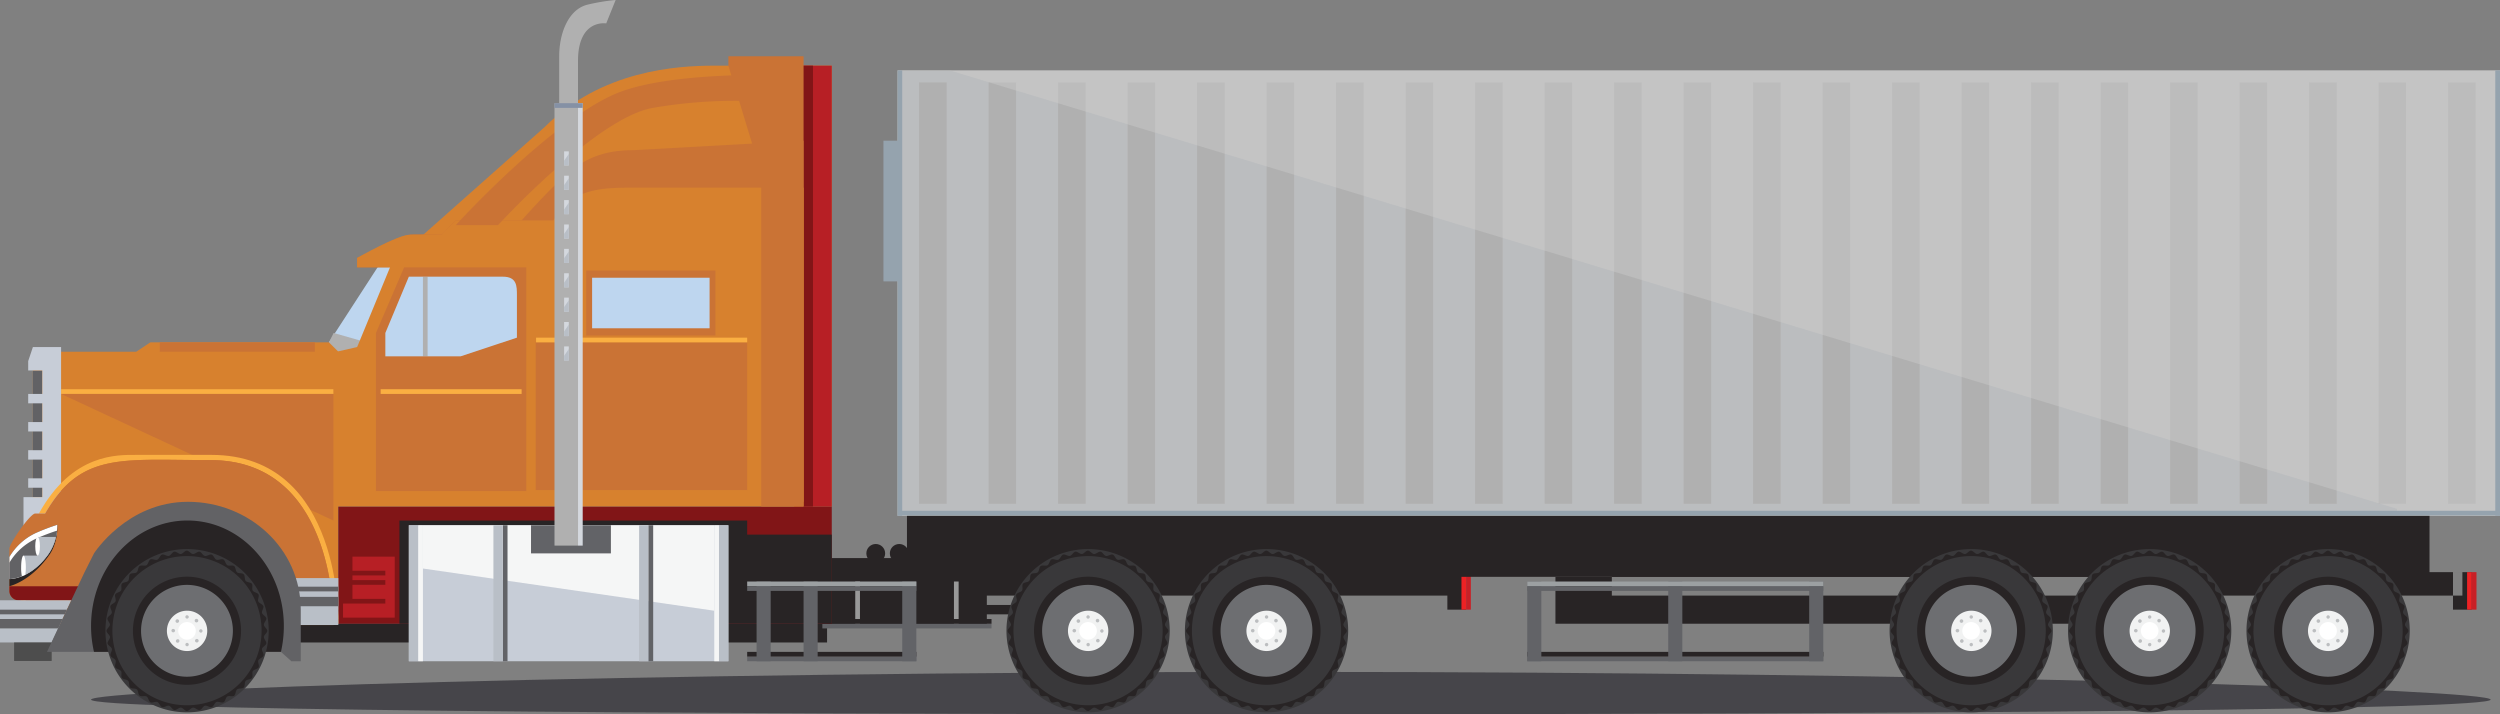 <svg xmlns="http://www.w3.org/2000/svg" viewBox="0 0 1470 420"><rect x="0" y="0" width="1470" height="420" fill="#808080" stroke="none"/><defs><style>.cls-1{fill:#46454a;}.cls-2{fill:#282425;}.cls-3{fill:#626367;}.cls-4{fill:#999;}.cls-5{fill:#ed2224;}.cls-6{fill:#c82026;}.cls-7{fill:#c4c4c4;}.cls-8{fill:#bbbdbf;}.cls-9{fill:#bcbcbc;}.cls-10{fill:#b0b0b0;}.cls-11{fill:#95a3ae;}.cls-12{fill:#9ca0a2;}.cls-13{fill:#bed6ef;}.cls-14{fill:#d7812e;}.cls-15{fill:#811517;}.cls-16{fill:#b71f25;}.cls-17{fill:#ca7335;}.cls-18{fill:#faaf42;}.cls-19{fill:#626265;}.cls-20{fill:#c7cdd7;}.cls-21{fill:#fff;}.cls-22{fill:#b9bfc7;}.cls-23{fill:#f5f6f6;}.cls-24{fill:#4d4d4d;}.cls-25{fill:#d4d8de;}.cls-26{fill:#8591a5;}.cls-27{fill:#39383a;}.cls-28{fill:#6d6e71;}.cls-29{fill:#f1f2f2;}.cls-30{fill:#bcbec0;}</style></defs><title>SeaGradient_Dark</title><g id="Truck-2"><path id="Shadow" class="cls-1" d="M53.55 411.38c0 5.91 315.84 8.62 705.47 8.62s705.46-2.71 705.46-8.62-315.87-16.31-705.48-16.31-705.45 10.42-705.45 16.31z"/><g id="Trailer"><path class="cls-2" d="M90.41 358.48h395.9v19.3h-395.9zM583.02 328.15h234.87v13.79h-234.87zM375.79 336.42h480.79v13.79h-480.79z"/><path class="cls-3" d="M198.95 347.45h287.37v19.3h-287.37z"/><path class="cls-2" d="M375.79 355.72h256.97v5.52h-256.97zM486.31 328.15h93.95v38.61h-93.95z"/><path class="cls-4" d="M560.92 341.93h2.76v24.82h-2.76zM502.89 341.93h2.76v24.82h-2.76z"/><path class="cls-2" d="M851.05 336.42h11.05v22.06h-11.05z"/><path class="cls-5" d="M859.34 336.42h2.76v22.06h-2.76z"/><path class="cls-6" d="M862.1 336.42h2.76v22.06h-2.76z"/><ellipse class="cls-2" cx="514.94" cy="325.39" rx="5.53" ry="5.52"/><ellipse class="cls-2" cx="528.76" cy="325.39" rx="5.53" ry="5.52"/><path class="cls-3" d="M483.55 366.75h99.47v2.76h-99.47z"/><path class="cls-2" d="M483.55 363.99h99.47v2.76h-99.47z"/><path id="Trailer-2" class="cls-7" d="M527.76 41.36h942.23v261.96h-942.23z"/><path id="Shadow-2" class="cls-8" d="M1409.39 300.57v-1.38l-850.14-257.55h-28.73v258.93"/><path id="TrailerDetail" class="cls-9" d="M1047 48.45h-16.2v247.79h16.2v-247.79zm122.58 0h-16.14v247.79h16.14v-247.79zm40.9 0h-16.2v247.79h16.2v-247.79zm-81.74 0h-16.2v247.79h16.2v-247.79zm163.47 0h-16.21v247.79h16.2v-247.79zm-204.37 0h-16.14v247.79h16.14v-247.79zm163.47 0h-16.14v247.79h16.14v-247.79zm204.37 0h-16.19v247.79h16.19v-247.79zm-122.64 0h-16.13v247.79h16.13v-247.79zm40.9 0h-16.2v247.79h16.26v-247.79zm40.83 0h-16.13v247.79h16.13v-247.79zm-653.89 0h-16.09v247.79h16.14v-247.79zm-40.83 0h-16.16v247.79h16.21v-247.79zm-81.75 0h-16.14v247.79h16.19v-247.79zm367.79 0h-16.09v247.79h16.14v-247.79zm-408.68 0h-16.09v247.79h16.14v-247.79zm-40.83 0h-16.2v247.79h16.2v-247.79zm122.56 0h-16.09v247.79h16.13v-247.79zm286.12 0h-16.16v247.79h16.2v-247.79zm-163.48 0h-16.2v247.79h16.2v-247.79zm122.57 0h-16.09v247.79h16.14v-247.79zm-81.74 0h-16.08v247.79h16.13v-247.79zm40.9 0h-16.14v247.79h16.19v-247.79z"/><path id="TrailerDetail2" class="cls-10" d="M744.79 296.24h16.14v-193.5l-16.14-4.89v198.39zm40.84 0h16.2v-181.11l-16.2-4.91v186zm40.9 0h16.13v-168.74l-16.13-4.89v173.63zm81.74 0h16.13v-144l-16.13-4.89v148.89zm-40.9 0h16.19v-156.35l-16.19-4.89v161.24zm-245.21 0h16.19v-230.64l-16.19-4.9v235.54zm-40.84-247.79v247.79h16.14v-243l-15.71-4.76h-.43zm-40.9 247.79h16.2v-247.79h-16.2v247.79zm122.63 0h16.13v-218.24l-16.13-4.89v223.13zm40.84 0h16.21v-205.87l-16.21-4.91v210.78zm245.21 0h16.2v-131.59l-16.2-4.91v136.5zm286.11 0h16.14v-44.93l-16.14-4.89v49.82zm81.74 0h16.13v-20.17l-16.13-4.89v25.05zm-40.9 0h16.2v-32.54l-16.2-4.91v37.44zm81.74 0h16.21v-7.77l-16.2-4.91v12.68zm40.9-.29v.29h1zm-245.21.29h16.14v-69.69l-16.14-4.89v74.58zm40.84 0h16.2v-57.3l-16.2-4.91v62.21zm-163.48 0h16.16v-106.83l-16.2-4.91v111.74zm40.9 0h16.14v-94.45l-16.14-4.89v99.34zm-81.74 0h16.14v-119.24l-16.14-4.86v124.1zm122.57 0h16.2v-82.06l-16.2-4.91v87z"/><path id="TrailerDetail3" class="cls-11" d="M1469.99 300.33v-258.97h-2.76v258.97h-936.71v-258.97h-2.76v41.37h-8.29v82.72h8.29v137.88h2.76v-.24h936.71v.24h2.76v-.24h.01v-2.76h-.01z"/><path class="cls-2" d="M947.76 336.42h500.13v13.79h-500.13zM914.6 366.75h375.79v-27.57h-375.79v27.58zm527.76-30.33v22.06h11.05v-22.06h-11.05z"/><path class="cls-5" d="M1450.65 336.42h2.76v22.06h-2.76z"/><path class="cls-6" d="M1453.41 336.42h2.76v22.06h-2.76z"/><path class="cls-2" d="M533.29 303.33h895.26v35.85h-895.26z"/><g id="Step"><path id="Bottom2" class="cls-3" d="M898.02 386.05h174.08v2.76h-174.08z"/><path id="Bottom" class="cls-2" d="M898.02 383.3h174.08v2.76h-174.08z"/><path id="Right" class="cls-3" d="M1063.81 341.93h8.29v46.88h-8.29z"/><path id="Left" class="cls-3" d="M898.02 341.93h8.29v46.88h-8.29z"/><path id="Center" class="cls-3" d="M980.92 341.93h8.29v46.88h-8.29z"/><path id="Top2" class="cls-12" d="M898.02 341.93h174.08v2.76h-174.08z"/><path id="Top" class="cls-3" d="M898.02 344.69h174.08v2.76h-174.08z"/></g></g><g id="Body"><path id="Window3" class="cls-13" d="M223.81 154.42l-30.39 46.88v13.79h22.11l19.34-60.67h-11.06z"/><path id="WindowBase" class="cls-10" d="M193.42 256.45h22.11v-55.15l-19.35-5.52-2.76 5.52v55.15z"/><path id="Body-2" class="cls-14" d="M88.42 201.3l-8.29 5.52h-60.79v157.18h179.6v-157.19l-5.53-5.52h-105zm384.08-162.69h-52.5c-22.11 0-66.32 2.76-99.47 35.85l-74.61 66.18h187.89l38.69 157.17h16.58v-259.2h-16.58z"/><path id="REdBase" class="cls-15" d="M198.95 297.81h290.13v68.94h-290.13z"/><path id="Base" class="cls-2" d="M234.87 366.75h254.21v-52.39h-49.74v-8.28h-204.47v60.67z"/><path id="BodyDetail7" class="cls-16" d="M226.58 327.31h-19.34v8.28h19.34v2.76h-19.34v2.75h19.34v2.76h-19.34v8.27h19.34v2.76h-24.87v8.27h30.39v-35.85h-5.52z"/><path id="BodyDetail6" class="cls-16" d="M466.97 38.61h22.11v259.21h-22.11z"/><path id="BodyDetail5" class="cls-15" d="M466.97 38.61h11.05v259.21h-11.05z"/><path id="BodyDetail5-2" class="cls-17" d="M472.5 295.06h-273.55v-85.49l19.34-8.27 13.16-44.12h-21.45v-5.52l11.05-5.52s14.07-8.27 22.11-8.27h16.58l8.26-8.27h38.68s19.34-22.06 30.39-30.33 22.11-11 35.92-11l99.47-5.52v212.31z"/><path id="BodyDetail4" class="cls-14" d="M472.5 297.81h-274.55v-91l12.05-2.75 19.34-46.88h-19.34v-5.52s24-13.66 31.11-13.66c11.05 0 18.63-.16 18.63-.16l8.26-8.24h57.37s5.33-8.32 8.95-11c11.05-8.27 24.87-8.27 38.68-8.27h99.5v187.48z"/><path id="BodyDetail3" class="cls-17" d="M315 201.3h124.34v86.86h-124.34z"/><path id="Window2" class="cls-13" d="M306.71 162.69v38.61l-30.4 19.3-52.5-2.76v-22.06l16.58-35.84h58.03l8.29 2.75z"/><path id="WindowDivider" class="cls-10" d="M248.68 162.69h2.76v46.88h-2.76z"/><path id="Door" class="cls-17" d="M237.63 157.18l-16.58 38.61v92.94h88.42v-131.55h-71.84zm66.32 41.36l-33.16 11h-44.21v-13.76l13.82-33.09h55.26c8.29 0 8.29 5.51 8.29 11v24.82z"/><path class="cls-18" d="M35.92 228.87h160.1v2.76h-160.1z"/><path class="cls-19" d="M19.34 217.84h5.53v74.45h-5.53z"/><path id="BodyDetail2" class="cls-17" d="M428.29 33.09v5.52l1.71 5.73c-20.6.72-50.16 3.15-68.06 10.81-38.65 16.55-93.94 77.21-93.94 77.21h24.87s58-63.42 91.18-68.94a281.36 281.36 0 0 1 50.55-4.12l13 42.73v195.78h24.9v-264.72h-44.21z"/><path id="BodyDetail" class="cls-17" d="M196.02 306.08v-74.45h-160.1l160.1 74.45z"/><path id="Grill" class="cls-20" d="M24.87 204.06h-5.53l-2.76 8.27v5.51h8.29v13.79h-8.29v5.52h8.29v11.03h-8.29v5.51h8.29v11.03h-8.29v5.52h8.29v11.03h-8.29v5.51h8.29v5.52h-11.05v71.69h22.1v-159.93h-11.05z"/><path id="Highlight3" class="cls-18" d="M11.05 366.75h2.8c.13-1.85.53-7.06 1.21-13.79h-2.82c-.81 8.04-1.19 13.79-1.19 13.79zm113.28-99.27h-44.2c-10.91 0-37.56-1.08-57.26 34.47h3.65c21-36.45 45.26-31.4 97.24-31.4 71.28 0 72.5 87.31 72.44 96.2h2.73s2.77-99.27-74.6-99.27z"/><path id="WheelWell2" class="cls-17" d="M123.76 270.55c-52 0-76.26-5.06-97.24 31.4h-5.8c-3 0-15.2 17.63-15.2 20.68v24.82a5.52 5.52 0 0 0 5.53 5.55h4c-.86 8.46-1.26 14.53-1.26 14.53h182.4s2.68-96.98-72.43-96.98z"/><path id="RedBase-2" class="cls-15" d="M49.73 344.69v8.31h-38.68a5.52 5.52 0 0 1-5.53-5.52v-2.76h44.21z"/><g id="Light"><path id="Shadow-3" class="cls-2" d="M22.1 312.93a117.76 117.76 0 0 1 11.6-4.36c.25 3.2-.32 11.43-4.61 17.6-11.02 15.83-23.57 18.52-23.57 18.52v-17.18a35.28 35.28 0 0 1 16.58-14.58z"/><path id="Cover" class="cls-21" d="M22.1 312.93a117.76 117.76 0 0 1 11.6-4.36 30.16 30.16 0 0 1-5.2 17.22c-10.71 15.09-23 14.72-23 14.72v-13a35.28 35.28 0 0 1 16.6-14.58z"/><path id="Base-2" class="cls-19" d="M22.1 316.35a117.28 117.28 0 0 1 11.47-4.35 30.76 30.76 0 0 1-5.06 13.74c-10.71 15.09-23 14.72-23 14.72v-9.57a35.27 35.27 0 0 1 16.59-14.54z"/><path id="Light3" class="cls-22" d="M32.91 315.68a29.29 29.29 0 0 1-4.4 10.1c-5 7.1-10.4 10.75-14.7 12.66v-11.73h8.29v-11h10.81z"/><ellipse id="Light2" class="cls-21" cx="22.1" cy="321.2" rx="1.38" ry="5.52"/><path id="Light-2" class="cls-21" d="M12.43 333.61c0-3.81.62-6.89 1.38-6.89s1.38 3.09 1.38 6.89a27.66 27.66 0 0 1-.32 4.34c-.68.33-1.33.63-2 .88a24.34 24.34 0 0 1-.44-5.22z"/></g><g id="GasTank"><path id="Base-3" class="cls-20" d="M240.39 308.84h187.89v79.97h-187.89z"/><path id="Highlight" class="cls-23" d="M248.68 334.29l171.32 24.82v-50.27h-171.32v25.45z"/><path id="TankDetail10" class="cls-3" d="M295.66 308.84h2.76v79.97h-2.76z"/><path id="TankDetail9" class="cls-3" d="M312.24 308.84h46.97v16.55h-46.97z"/><path id="TankDetail8" class="cls-22" d="M422.76 308.84h5.53v79.97h-5.53z"/><path id="TankDetail7" class="cls-23" d="M420 308.84h2.76v79.97h-2.76z"/><path id="TankDetail6" class="cls-22" d="M375.79 308.84h5.53v79.97h-5.53z"/><path id="TankDetail5" class="cls-3" d="M381.31 308.84h2.76v79.97h-2.76z"/><path id="TankDetail4" class="cls-22" d="M240.39 308.84h5.53v79.97h-5.53z"/><path id="TankDetail3" class="cls-23" d="M245.92 308.84h2.76v79.97h-2.76z"/><path id="TankDetail2" class="cls-22" d="M290.13 308.84h5.53v79.97h-5.53z"/></g><g id="Bumper"><path id="Bumber7" class="cls-22" d="M0 377.78h30.39l11.55-24.82h-41.94v24.82z"/><path id="Bumper6" class="cls-24" d="M8.29 377.78h22.11v10.87h-22.11z"/><path id="Bumper5" class="cls-19" d="M0 369.51h34.24l2.57-5.52h-36.81v5.52z"/><path id="Bumper4" class="cls-19" d="M0 361.24h38.09l1.28-2.76h-39.37v2.76z"/><path id="Bumper3" class="cls-22" d="M171.54 339.92h27.4v27.58h-27.4z"/><path id="Bumper2" class="cls-19" d="M169.26 350.95h29.69v5.52h-29.69z"/><path id="Bumper-2" class="cls-19" d="M171.54 344.97h27.4v2.76h-27.4z"/></g><path id="WheelWell3" class="cls-19" d="M110.53 295.06c-35.92 0-55.26 30.33-55.26 30.33l-5.53 11-22.11 46.91h41.45v-46.88h41.45c38.92 0 54.66 46.88 54.66 46.88l6.13 5.52h5.53v-30.34c-.01-35.85-30.4-63.42-66.32-63.42z"/><path id="WheelWell" class="cls-2" d="M110.06 306.06c31.3-.09 56.75 27.6 56.84 61.88a67.71 67.71 0 0 1-1.71 15.36h-109.93a67.72 67.72 0 0 1-1.72-15c-.09-34.3 25.21-62.14 56.52-62.24z"/><path id="Shadow-4" class="cls-17" d="M93.95 201.3h91.18v5.52h-91.18z"/><path id="Highlight2" class="cls-18" d="M223.82 228.87h82.89v2.76h-82.89z"/><path id="Highlight-2" class="cls-18" d="M315.21 198.54h124.13v2.76h-124.13z"/><path id="WindowFrame" class="cls-17" d="M344.7 159.06h75.99v38.21h-75.99z"/><path id="Window" class="cls-13" d="M348.16 163.31h69.08v29.72h-69.08z"/><g id="Step2"><path id="Bottom2-2" class="cls-3" d="M439.34 386.05h99.47v2.76h-99.47z"/><path id="Bottom-2" class="cls-2" d="M439.34 383.3h99.47v2.76h-99.47z"/><path id="Left-2" class="cls-3" d="M444.87 341.93h8.29v46.88h-8.29z"/><path id="Center-2" class="cls-3" d="M472.5 341.93h8.29v46.88h-8.29z"/><path id="Right-2" class="cls-3" d="M530.52 341.93h8.29v46.88h-8.29z"/><path id="Top2-2" class="cls-12" d="M439.34 341.93h99.47v2.76h-99.47z"/><path id="Top-2" class="cls-3" d="M439.34 344.69h99.47v2.76h-99.47z"/></g><g id="ExhaustPipe"><path class="cls-10" d="M345.39 2.76c-11.05 2.76-16.58 16.55-16.58 30.33v27.58h-2.76v260.15h13.82v-285c0-24.82 16.58-22.06 16.58-22.06l5.55-13.76a115.26 115.26 0 0 0-16.61 2.76z"/><path id="Highlight-3" class="cls-25" d="M339.87 320.82h2.76v-260.16h-2.76"/><path id="Top-3" class="cls-26" d="M326.05 60.67h16.58v2.76h-16.58z"/><g id="PipeDetail"><path id="Base-4" class="cls-25" d="M331.7 183.29h2.76v-8.29h-2.76v8.27zm0-28.68h2.76v-8.27h-2.76v8.27zm0 43h2.76v-8.27h-2.76v8.27zm0 14.34h2.76v-8.25h-2.76v8.3zm0-43h2.76v-8.27h-2.76v8.32zm0-28.68h2.76v-8.27h-2.76v8.27zm0-51.29v8.27h2.76v-8.25h-2.76zm0 22.61h2.76v-8.27h-2.76v8.27zm0 14.34h2.76v-8.27h-2.76v8.27z"/><path id="Shadow-5" class="cls-22" d="M331.7 197.63h2.76v-6.74l-2.76 4v2.76zm0-14.34h2.76v-6.74l-2.76 4v2.76zm0-14.34h2.76v-6.74l-2.76 4v2.79zm0 43h2.76v-6.74l-2.76 4v2.79zm0-57.36h2.76v-6.74l-2.76 4v2.76zm0-60.12v2.76h2.76v-6.73zm0 17.1h2.76v-6.74l-2.76 4v2.76zm0 14.34h2.76v-6.74l-2.76 4v2.76zm0 14.34h2.76v-6.74l-2.76 4v2.76z"/></g></g></g><g id="Wheels"><g id="Wheel6"><path id="Tire" class="cls-27" d="M1416.93 370.94a48 48 0 1 0-48 47.92 48 48 0 0 0 48-47.92z"/><path id="RimOutline" class="cls-2" d="M1400.7 370.94a31.79 31.79 0 1 0-31.8 31.73 31.75 31.75 0 0 0 31.8-31.73z"/><path id="TireDetail" class="cls-2" d="M1323.64 374.51c.09 1.21-1.58 2.63-1.44 3.81s2.27 2 2.54 3.21-1.16 2.86-.8 4 2.55 1.67 3 2.77-.74 3-.16 4.07 2.73 1.24 3.37 2.26-.22 3.07.52 4 2.91.79 3.7 1.72.26 3.06 1.11 3.91 3 .32 3.94 1.1.68 3 1.69 3.71 3-.15 4.07.48 1.15 2.84 2.25 3.39 3-.63 4.06-.17 1.64 2.62 2.8 3 2.8-1.07 4-.8 2 2.34 3.21 2.53 2.57-1.51 3.84-1.42 2.32 2 3.52 2 2.38-1.89 3.59-2 2.63 1.59 3.85 1.42 2-2.23 3.16-2.53 2.9 1.17 4 .8 1.69-2.54 2.79-3 3 .71 4.12.17 1.21-2.76 2.27-3.39 3.06.23 4-.48.8-2.92 1.74-3.71 3.05-.24 3.89-1.1.37-3 1.17-3.93 2.95-.71 3.69-1.7-.16-3 .47-4 2.85-1.18 3.42-2.26-.62-3-.16-4.07 2.59-1.6 3-2.77-1.11-2.82-.85-4 2.38-2 2.54-3.2-1.48-2.62-1.43-3.83 2-2.34 2-3.56-1.9-2.36-2-3.55 1.64-2.64 1.43-3.83-2.23-2-2.54-3.2 1.22-2.86.8-4-2.54-1.66-3-2.77.69-3 .16-4.05-2.79-1.25-3.42-2.28.21-3.06-.47-4-3-.78-3.69-1.72-.27-3.06-1.17-3.91-3-.32-3.89-1.11-.74-3-1.74-3.7-3 .14-4-.49-1.22-2.82-2.33-3.38-2.94.61-4.06.15-1.63-2.61-2.79-3-2.79 1.07-4 .78-2-2.33-3.16-2.51-2.63 1.5-3.85 1.39-2.38-2-3.59-2-2.36 1.89-3.52 2-2.68-1.59-3.84-1.39-2.05 2.23-3.21 2.51-2.86-1.17-4-.78-1.68 2.51-2.8 3-3-.7-4.06-.15-1.27 2.75-2.25 3.38-3.06-.22-4.07.49-.79 2.91-1.74 3.7-3.05.25-3.89 1.1-.32 3-1.11 3.93-3 .73-3.7 1.7.11 3-.52 4-2.85 1.19-3.37 2.28.64 2.93.16 4.05-2.64 1.61-3 2.77 1.05 2.82.8 4-2.31 2-2.54 3.2 1.53 2.62 1.44 3.83-2 2.33-2 3.55 1.93 2.38 2.05 3.58zm1.41-3.56a43.86 43.86 0 1 1 43.85 43.75 43.83 43.83 0 0 1-43.9-43.76z"/><path id="Rim" class="cls-28" d="M1368.9 397.91a27 27 0 1 1 27-27 27.06 27.06 0 0 1-27 27z"/><path id="Center2" class="cls-29" d="M1368.9 382.81a11.86 11.86 0 1 1 11.92-11.87 11.88 11.88 0 0 1-11.92 11.87z"/><path id="CenterDetail" class="cls-30" d="M1363.94 365.92a1 1 0 0 0 0-1.47 1 1 0 0 0-1.47 0 1 1 0 0 0 0 1.49 1 1 0 0 0 1.47-.02zm5 12.13a1 1 0 1 0 1 1 1 1 0 0 0-1-1.05zm-6.26-1.82a1 1 0 0 0 0 1.5 1.05 1.05 0 0 0 1.47-.08 1.07 1.07 0 0 0 0-1.48 1 1 0 0 0-1.48.05zm-1.84-6.42a1.08 1.08 0 0 0-1.1 1 1.07 1.07 0 0 0 1.05 1.06 1.09 1.09 0 0 0 1.09-1 1.07 1.07 0 0 0-1.05-1.07zm16.3.21a1.07 1.07 0 0 0-1.1 1 1.1 1.1 0 0 0 1 1.05 1.06 1.06 0 0 0 1-1 1 1 0 0 0-.91-1.07zm-8.2-8.23a1 1 0 1 0 1 1 1 1 0 0 0-1-1zm5 14.19a1 1 0 0 0 0 1.49 1.05 1.05 0 0 0 1.47 0 1 1 0 0 0 0-1.49 1 1 0 0 0-1.48.02zm1.29-10.3a1.07 1.07 0 0 0 0-1.49 1.05 1.05 0 1 0-.01 1.49z"/><path id="Center-3" class="cls-21" d="M1368.9 376.12a5.17 5.17 0 1 1 5.18-5.18 5.18 5.18 0 0 1-5.18 5.18z"/></g><g id="Wheel5"><path id="Tire-2" class="cls-27" d="M1312 370.94a48 48 0 1 0-48 47.92 48 48 0 0 0 48-47.92z"/><path id="RimOutline-2" class="cls-2" d="M1295.77 370.94a31.79 31.79 0 1 0-31.8 31.73 31.75 31.75 0 0 0 31.8-31.73z"/><path id="TireDetail-2" class="cls-2" d="M1218.71 374.51c.09 1.21-1.58 2.63-1.44 3.81s2.27 2 2.54 3.21-1.16 2.86-.8 4 2.55 1.67 3 2.77-.74 3-.16 4.07 2.73 1.24 3.37 2.26-.22 3.07.52 4 2.91.79 3.7 1.72.26 3.06 1.11 3.91 3 .32 3.94 1.1.68 3 1.69 3.71 3-.15 4.07.48 1.15 2.84 2.25 3.39 3-.63 4.06-.17 1.64 2.62 2.8 3 2.8-1.07 4-.8 2 2.34 3.21 2.53 2.57-1.51 3.84-1.42 2.32 2 3.52 2 2.38-1.89 3.59-2 2.63 1.59 3.85 1.42 2-2.23 3.16-2.53 2.9 1.17 4 .8 1.69-2.54 2.79-3 3 .71 4.12.17 1.21-2.76 2.27-3.39 3.06.23 4-.48.8-2.92 1.74-3.71 3.05-.24 3.89-1.1.37-3 1.17-3.93 2.95-.71 3.69-1.7-.16-3 .47-4 2.85-1.18 3.42-2.26-.62-3-.16-4.07 2.59-1.6 3-2.77-1.11-2.82-.85-4 2.38-2 2.54-3.2-1.48-2.62-1.43-3.83 2-2.34 2-3.56-1.9-2.36-2-3.55 1.64-2.64 1.43-3.83-2.23-2-2.54-3.2 1.22-2.86.8-4-2.54-1.66-3-2.77.69-3 .16-4.05-2.79-1.25-3.42-2.28.21-3.06-.47-4-3-.78-3.69-1.72-.27-3.06-1.17-3.91-3-.32-3.89-1.11-.74-3-1.74-3.7-3 .14-4-.49-1.22-2.82-2.33-3.38-2.94.61-4.06.15-1.63-2.61-2.79-3-2.79 1.07-4 .78-2-2.33-3.16-2.51-2.63 1.5-3.85 1.39-2.38-2-3.59-2-2.36 1.89-3.52 2-2.68-1.59-3.84-1.39-2.05 2.23-3.21 2.51-2.86-1.17-4-.78-1.68 2.51-2.8 3-3-.7-4.06-.15-1.27 2.75-2.25 3.38-3.06-.22-4.07.49-.79 2.91-1.74 3.7-3.05.25-3.89 1.1-.32 3-1.11 3.93-3 .73-3.7 1.7.11 3-.52 4-2.85 1.19-3.37 2.28.64 2.93.16 4.05-2.64 1.61-3 2.77 1.05 2.82.8 4-2.31 2-2.54 3.2 1.53 2.62 1.44 3.83-2 2.33-2 3.55 1.94 2.38 2.05 3.58zm1.41-3.56a43.86 43.86 0 1 1 43.88 43.74 43.83 43.83 0 0 1-43.88-43.75z"/><path id="Rim-2" class="cls-28" d="M1264 397.91a27 27 0 1 1 27-27 27.06 27.06 0 0 1-27 27z"/><path id="Center2-2" class="cls-29" d="M1264 382.81a11.86 11.86 0 1 1 11.92-11.87 11.88 11.88 0 0 1-11.92 11.87z"/><path id="CenterDetail-2" class="cls-30" d="M1259 365.92a1 1 0 0 0 0-1.47 1 1 0 0 0-1.47 0 1 1 0 0 0 0 1.49 1 1 0 0 0 1.47-.02zm5 12.13a1 1 0 1 0 1 1 1 1 0 0 0-1-1.05zm-6.26-1.82a1 1 0 0 0 0 1.5 1.05 1.05 0 0 0 1.47-.08 1.07 1.07 0 0 0 0-1.48 1 1 0 0 0-1.46.05zm-1.84-6.42a1.08 1.08 0 0 0-1.1 1 1.07 1.07 0 0 0 1.05 1.06 1.09 1.09 0 0 0 1.09-1 1.07 1.07 0 0 0-1.03-1.07zm16.3.21a1.07 1.07 0 0 0-1.1 1 1.1 1.1 0 0 0 1 1.05 1.06 1.06 0 0 0 1-1 1 1 0 0 0-.89-1.07zm-8.2-8.23a1 1 0 1 0 1 1 1 1 0 0 0-1-1zm5 14.19a1 1 0 0 0 0 1.49 1.05 1.05 0 0 0 1.47 0 1 1 0 0 0 0-1.49 1 1 0 0 0-1.47.02zm1.29-10.3a1.07 1.07 0 0 0 0-1.49 1.05 1.05 0 1 0 0 1.49z"/><path id="Center-4" class="cls-21" d="M1264 376.12a5.17 5.17 0 1 1 5.18-5.18 5.18 5.18 0 0 1-5.18 5.18z"/></g><g id="Wheel4"><path id="Tire-3" class="cls-27" d="M1207.08 370.94a48 48 0 1 0-48 47.92 48 48 0 0 0 48-47.92z"/><path id="RimOutline-3" class="cls-2" d="M1190.85 370.94a31.79 31.79 0 1 0-31.8 31.73 31.75 31.75 0 0 0 31.8-31.73z"/><path id="TireDetail-3" class="cls-2" d="M1113.78 374.51c.09 1.21-1.58 2.63-1.44 3.81s2.27 2 2.54 3.21-1.16 2.86-.8 4 2.55 1.67 3 2.77-.74 3-.16 4.07 2.73 1.24 3.37 2.26-.22 3.07.52 4 2.91.79 3.7 1.72.26 3.06 1.11 3.91 3 .32 3.94 1.1.68 3 1.69 3.71 3-.15 4.07.48 1.15 2.84 2.25 3.39 3-.63 4.06-.17 1.64 2.62 2.8 3 2.8-1.07 4-.8 2 2.34 3.21 2.53 2.57-1.51 3.84-1.42 2.32 2 3.52 2 2.38-1.89 3.59-2 2.63 1.59 3.85 1.42 2-2.23 3.16-2.53 2.9 1.17 4 .8 1.69-2.54 2.79-3 3 .71 4.12.17 1.21-2.76 2.27-3.39 3.06.23 4-.48.8-2.92 1.74-3.71 3.05-.24 3.89-1.1.37-3 1.17-3.93 2.95-.71 3.69-1.7-.16-3 .47-4 2.85-1.18 3.42-2.26-.62-3-.16-4.07 2.59-1.6 3-2.77-1.11-2.82-.85-4 2.38-2 2.54-3.2-1.48-2.62-1.43-3.83 2-2.34 2-3.56-1.9-2.36-2-3.55 1.64-2.64 1.43-3.83-2.23-2-2.54-3.2 1.22-2.86.8-4-2.54-1.66-3-2.77.69-3 .16-4.05-2.79-1.25-3.42-2.28.21-3.06-.47-4-3-.78-3.69-1.72-.27-3.06-1.17-3.91-3-.32-3.89-1.11-.74-3-1.74-3.7-3 .14-4-.49-1.22-2.82-2.33-3.38-2.94.61-4.06.15-1.63-2.61-2.79-3-2.79 1.07-4 .78-2-2.33-3.16-2.51-2.63 1.5-3.85 1.39-2.38-2-3.59-2-2.36 1.89-3.52 2-2.68-1.59-3.84-1.39-2.05 2.23-3.21 2.51-2.86-1.17-4-.78-1.68 2.51-2.8 3-3-.7-4.06-.15-1.27 2.75-2.25 3.38-3.06-.22-4.07.49-.79 2.91-1.74 3.7-3.05.25-3.89 1.1-.32 3-1.11 3.93-3 .73-3.7 1.7.11 3-.52 4-2.85 1.19-3.37 2.28.64 2.93.16 4.05-2.64 1.61-3 2.77 1.05 2.82.8 4-2.31 2-2.54 3.2 1.53 2.62 1.44 3.83-2 2.33-2 3.55 1.94 2.38 2.05 3.58zm1.41-3.56a43.86 43.86 0 1 1 43.81 43.74 43.83 43.83 0 0 1-43.8-43.75z"/><path id="Rim-3" class="cls-28" d="M1159 397.91a27 27 0 1 1 27-27 27.06 27.06 0 0 1-27 27z"/><path id="Center2-3" class="cls-29" d="M1159 382.81a11.86 11.86 0 1 1 12-11.87 11.88 11.88 0 0 1-12 11.87z"/><path id="CenterDetail-3" class="cls-30" d="M1154.09 365.92a1 1 0 0 0 0-1.47 1 1 0 0 0-1.47 0 1 1 0 0 0 0 1.49 1 1 0 0 0 1.47-.02zm5 12.13a1 1 0 1 0 1 1 1 1 0 0 0-1.01-1.05zm-6.26-1.82a1 1 0 0 0 0 1.5 1.05 1.05 0 0 0 1.47-.08 1.07 1.07 0 0 0 0-1.48 1 1 0 0 0-1.48.05zm-1.83-6.43a1.08 1.08 0 0 0-1.1 1 1.07 1.07 0 0 0 1.05 1.06 1.09 1.09 0 0 0 1.09-1 1.07 1.07 0 0 0-1.04-1.06zm16.3.21a1.07 1.07 0 0 0-1.1 1 1.1 1.1 0 0 0 1 1.05 1.06 1.06 0 0 0 1-1 1 1 0 0 0-.92-1.06zm-8.2-8.23a1 1 0 1 0 1 1 1 1 0 0 0-1.02-.99zm5 14.19a1 1 0 0 0 0 1.49 1.05 1.05 0 0 0 1.47 0 1 1 0 0 0 0-1.49 1 1 0 0 0-1.49.03zm1.29-10.3a1.07 1.07 0 0 0 0-1.49 1.05 1.05 0 1 0-.03 1.5z"/><path id="Center-5" class="cls-21" d="M1159 376.12a5.17 5.17 0 1 1 5.18-5.18 5.18 5.18 0 0 1-5.18 5.18z"/></g><g id="Wheel3"><path id="Tire-4" class="cls-27" d="M792.73 370.94a48 48 0 1 0-48 47.92 48 48 0 0 0 48-47.92z"/><path id="RimOutline-4" class="cls-2" d="M776.5 370.94a31.79 31.79 0 1 0-31.8 31.73 31.75 31.75 0 0 0 31.8-31.73z"/><path id="TireDetail-4" class="cls-2" d="M699.44 374.51c.09 1.21-1.58 2.63-1.44 3.81s2.27 2 2.54 3.21-1.16 2.86-.8 4 2.55 1.67 3 2.77-.74 3-.16 4.07 2.73 1.24 3.37 2.26-.22 3.07.52 4 2.91.79 3.7 1.72.26 3.06 1.11 3.91 3 .32 3.94 1.1.68 3 1.69 3.71 3-.15 4.07.48 1.15 2.84 2.25 3.39 3-.63 4.06-.17 1.64 2.62 2.8 3 2.8-1.07 4-.8 2 2.34 3.21 2.53 2.57-1.51 3.84-1.42 2.32 2 3.52 2 2.38-1.89 3.59-2 2.63 1.59 3.85 1.42 2-2.23 3.16-2.53 2.9 1.17 4 .8 1.69-2.54 2.79-3 3 .71 4.12.17 1.21-2.76 2.27-3.39 3.06.23 4-.48.8-2.92 1.74-3.71 3.05-.24 3.89-1.1.37-3 1.17-3.93 2.95-.71 3.69-1.7-.16-3 .47-4 2.85-1.18 3.42-2.26-.62-3-.16-4.07 2.59-1.6 3-2.77-1.11-2.82-.85-4 2.38-2 2.54-3.2-1.48-2.62-1.43-3.83 2-2.34 2-3.56-1.9-2.36-2-3.55 1.64-2.64 1.43-3.83-2.23-2-2.54-3.2 1.22-2.86.8-4-2.54-1.66-3-2.77.69-3 .16-4.05-2.79-1.25-3.42-2.28.21-3.06-.47-4-3-.78-3.69-1.72-.27-3.06-1.17-3.91-3-.32-3.89-1.11-.74-3-1.74-3.7-3 .14-4-.49-1.22-2.82-2.33-3.38-2.94.61-4.06.15-1.63-2.61-2.79-3-2.79 1.07-4 .78-2-2.33-3.16-2.51-2.63 1.5-3.85 1.39-2.38-2-3.59-2-2.36 1.89-3.52 2-2.68-1.59-3.84-1.39-2.05 2.23-3.21 2.51-2.86-1.17-4-.78-1.68 2.51-2.8 3-3-.7-4.06-.15-1.27 2.75-2.25 3.38-3.06-.22-4.07.49-.79 2.91-1.74 3.7-3.05.25-3.89 1.1-.32 3-1.11 3.93-3 .73-3.7 1.7.11 3-.52 4-2.85 1.19-3.37 2.28.64 2.93.16 4.05-2.64 1.61-3 2.77 1.05 2.82.8 4-2.31 2-2.54 3.2 1.53 2.62 1.44 3.83-2 2.33-2 3.55 1.93 2.38 2.05 3.58zm1.41-3.56a43.86 43.86 0 1 1 43.85 43.75 43.83 43.83 0 0 1-43.85-43.76z"/><path id="Rim-4" class="cls-28" d="M744.7 397.91a27 27 0 1 1 27-27 27.06 27.06 0 0 1-27 27z"/><path id="Center2-4" class="cls-29" d="M744.7 382.81a11.86 11.86 0 1 1 11.92-11.87 11.88 11.88 0 0 1-11.92 11.87z"/><path id="CenterDetail-4" class="cls-30" d="M739.74 365.92a1 1 0 0 0 0-1.47 1 1 0 0 0-1.47 0 1 1 0 0 0 0 1.49 1 1 0 0 0 1.47-.02zm5 12.13a1 1 0 1 0 1 1 1 1 0 0 0-1-1.05zm-6.26-1.82a1 1 0 0 0 0 1.5 1.05 1.05 0 0 0 1.47-.08 1.07 1.07 0 0 0 0-1.48 1 1 0 0 0-1.48.05zm-1.84-6.42a1.08 1.08 0 0 0-1.1 1 1.07 1.07 0 0 0 1.05 1.06 1.09 1.09 0 0 0 1.09-1 1.07 1.07 0 0 0-1.04-1.07zm16.3.21a1.07 1.07 0 0 0-1.1 1 1.1 1.1 0 0 0 1 1.05 1.06 1.06 0 0 0 1-1 1 1 0 0 0-.91-1.07zm-8.2-8.23a1 1 0 1 0 1 1 1 1 0 0 0-1-1zm5 14.19a1 1 0 0 0 0 1.49 1.05 1.05 0 0 0 1.47 0 1 1 0 0 0 0-1.49 1 1 0 0 0-1.48.02zm1.29-10.3a1.07 1.07 0 0 0 0-1.49 1.05 1.05 0 1 0-.03 1.49z"/><path id="Center-6" class="cls-21" d="M744.7 376.12a5.17 5.17 0 1 1 5.18-5.18 5.18 5.18 0 0 1-5.18 5.18z"/></g><g id="Wheel2"><path id="Tire-5" class="cls-27" d="M687.8 370.94a48 48 0 1 0-48 47.92 48 48 0 0 0 48-47.92z"/><path id="RimOutline-5" class="cls-2" d="M671.57 370.94a31.79 31.79 0 1 0-31.8 31.73 31.75 31.75 0 0 0 31.8-31.73z"/><path id="TireDetail-5" class="cls-2" d="M594.51 374.51c.09 1.21-1.58 2.63-1.44 3.81s2.27 2 2.54 3.21-1.16 2.86-.8 4 2.55 1.67 3 2.77-.74 3-.16 4.07 2.73 1.24 3.37 2.26-.22 3.07.52 4 2.91.79 3.7 1.72.26 3.06 1.11 3.91 3 .32 3.94 1.1.68 3 1.69 3.71 3-.15 4.07.48 1.15 2.84 2.25 3.39 3-.63 4.06-.17 1.64 2.62 2.8 3 2.8-1.07 4-.8 2 2.34 3.21 2.53 2.57-1.51 3.84-1.42 2.32 2 3.52 2 2.38-1.89 3.59-2 2.63 1.59 3.85 1.42 2-2.23 3.16-2.53 2.9 1.17 4 .8 1.69-2.54 2.79-3 3 .71 4.12.17 1.21-2.76 2.27-3.39 3.06.23 4-.48.8-2.92 1.74-3.71 3.05-.24 3.89-1.1.37-3 1.17-3.93 2.95-.71 3.69-1.7-.16-3 .47-4 2.85-1.18 3.42-2.26-.62-3-.16-4.07 2.59-1.6 3-2.77-1.11-2.82-.85-4 2.38-2 2.54-3.2-1.48-2.62-1.43-3.83 2-2.34 2-3.56-1.9-2.36-2-3.55 1.64-2.64 1.43-3.83-2.23-2-2.54-3.2 1.22-2.86.8-4-2.54-1.66-3-2.77.69-3 .16-4.05-2.79-1.25-3.42-2.28.21-3.06-.47-4-3-.78-3.69-1.72-.27-3.06-1.17-3.91-3-.32-3.89-1.11-.74-3-1.74-3.7-3 .14-4-.49-1.22-2.82-2.33-3.38-2.94.61-4.06.15-1.63-2.61-2.79-3-2.79 1.07-4 .78-2-2.33-3.16-2.51-2.63 1.5-3.85 1.39-2.38-2-3.59-2-2.36 1.89-3.52 2-2.68-1.59-3.84-1.39-2.05 2.23-3.21 2.51-2.86-1.17-4-.78-1.68 2.51-2.8 3-3-.7-4.06-.15-1.27 2.75-2.25 3.38-3.06-.22-4.07.49-.79 2.91-1.74 3.7-3.05.25-3.89 1.1-.32 3-1.11 3.93-3 .73-3.7 1.7.11 3-.52 4-2.85 1.19-3.37 2.28.64 2.93.16 4.05-2.64 1.61-3 2.77 1.05 2.82.8 4-2.31 2-2.54 3.2 1.53 2.62 1.44 3.83-2 2.33-2 3.55 1.94 2.38 2.05 3.58zm1.41-3.56a43.86 43.86 0 1 1 43.85 43.75 43.83 43.83 0 0 1-43.85-43.76z"/><path id="Rim-5" class="cls-28" d="M639.77 397.91a27 27 0 1 1 27-27 27.06 27.06 0 0 1-27 27z"/><path id="Center2-5" class="cls-29" d="M639.77 382.81a11.86 11.86 0 1 1 11.92-11.87 11.88 11.88 0 0 1-11.92 11.87z"/><path id="CenterDetail-5" class="cls-30" d="M634.82 365.92a1 1 0 0 0 0-1.47 1 1 0 0 0-1.47 0 1 1 0 0 0 0 1.49 1 1 0 0 0 1.47-.02zm5 12.13a1 1 0 1 0 1 1 1 1 0 0 0-1.01-1.05zm-6.26-1.82a1 1 0 0 0 0 1.5 1.05 1.05 0 0 0 1.47-.08 1.07 1.07 0 0 0 0-1.48 1 1 0 0 0-1.48.05zm-1.84-6.42a1.08 1.08 0 0 0-1.1 1 1.07 1.07 0 0 0 1.05 1.06 1.09 1.09 0 0 0 1.09-1 1.07 1.07 0 0 0-1.05-1.07zm16.28.19a1.07 1.07 0 0 0-1.1 1 1.1 1.1 0 0 0 1 1.05 1.06 1.06 0 0 0 1-1 1 1 0 0 0-.9-1.05zm-8.2-8.23a1 1 0 1 0 1 1 1 1 0 0 0-.99-.98zm5 14.19a1 1 0 0 0 0 1.49 1.05 1.05 0 0 0 1.47 0 1 1 0 0 0 0-1.49 1 1 0 0 0-1.47.04zm1.29-10.3a1.07 1.07 0 0 0 0-1.49 1.05 1.05 0 1 0 0 1.51z"/><path id="Center-7" class="cls-21" d="M639.77 376.12a5.17 5.17 0 1 1 5.18-5.18 5.18 5.18 0 0 1-5.18 5.18z"/></g><g id="Wheel"><path id="Tire-6" class="cls-27" d="M158 370.94a48 48 0 1 0-48 47.92 48 48 0 0 0 48-47.92z"/><path id="RimOutline-6" class="cls-2" d="M141.74 370.94a31.79 31.79 0 1 0-31.8 31.73 31.75 31.75 0 0 0 31.8-31.73z"/><path id="TireDetail-6" class="cls-2" d="M64.68 374.51c.09 1.21-1.58 2.63-1.44 3.81s2.27 2 2.54 3.21-1.16 2.86-.8 4 2.55 1.67 3 2.77-.74 3-.16 4.07 2.73 1.24 3.37 2.26-.22 3.07.52 4 2.91.79 3.7 1.72.26 3.06 1.11 3.91 3 .32 3.94 1.1.68 3 1.69 3.71 3-.15 4.07.48 1.15 2.84 2.25 3.39 3-.63 4.06-.17 1.64 2.62 2.8 3 2.8-1.07 4-.8 2 2.34 3.21 2.53 2.57-1.51 3.84-1.42 2.32 2 3.52 2 2.38-1.89 3.59-2 2.63 1.59 3.85 1.42 2-2.23 3.16-2.53 2.9 1.17 4 .8 1.69-2.54 2.79-3 3 .71 4.12.17 1.21-2.76 2.27-3.39 3.06.23 4-.48.8-2.92 1.74-3.71 3.05-.24 3.89-1.1.37-3 1.17-3.93 2.95-.71 3.69-1.7-.16-3 .47-4 2.85-1.18 3.42-2.26-.62-3-.16-4.07 2.59-1.6 3-2.77-1.11-2.82-.85-4 2.38-2 2.54-3.2-1.48-2.62-1.43-3.83 2-2.34 2-3.56-1.9-2.36-2-3.55 1.64-2.64 1.43-3.83-2.23-2-2.54-3.2 1.22-2.86.8-4-2.54-1.66-3-2.77.69-3 .16-4.05-2.79-1.25-3.42-2.28.21-3.06-.47-4-3-.78-3.69-1.72-.27-3.06-1.17-3.91-3-.32-3.89-1.11-.74-3-1.74-3.7-3 .14-4-.49-1.22-2.82-2.33-3.38-2.94.61-4.06.15-1.63-2.61-2.79-3-2.79 1.07-4 .78-2-2.33-3.16-2.51-2.63 1.5-3.85 1.39-2.38-2-3.59-2-2.36 1.89-3.52 2-2.68-1.59-3.84-1.39-2.05 2.23-3.21 2.51-2.86-1.17-4-.78-1.68 2.51-2.8 3-3-.7-4.06-.15-1.27 2.75-2.25 3.38-3.06-.22-4.07.49-.79 2.91-1.74 3.7-3.05.25-3.89 1.1-.32 3-1.11 3.93-3 .73-3.7 1.7.11 3-.52 4-2.85 1.19-3.37 2.28.64 2.93.16 4.05-2.64 1.61-3 2.77 1.05 2.82.8 4-2.31 2-2.54 3.2 1.53 2.62 1.44 3.83-2 2.33-2 3.55 1.94 2.38 2.05 3.58zm1.41-3.56a43.86 43.86 0 1 1 43.85 43.75 43.83 43.83 0 0 1-43.85-43.76z"/><path id="Rim-6" class="cls-28" d="M109.94 397.91a27 27 0 1 1 27-27 27.06 27.06 0 0 1-27 27z"/><path id="Center2-6" class="cls-29" d="M109.94 382.81a11.86 11.86 0 1 1 11.92-11.87 11.88 11.88 0 0 1-11.92 11.87z"/><path id="CenterDetail-6" class="cls-30" d="M105 365.92a1 1 0 0 0 0-1.47 1 1 0 0 0-1.47 0 1 1 0 0 0 0 1.49 1 1 0 0 0 1.47-.02zm5 12.08a1 1 0 1 0 1 1 1 1 0 0 0-1-1zm-6.26-1.82a1 1 0 0 0 0 1.5 1.05 1.05 0 0 0 1.47-.08 1.07 1.07 0 0 0 0-1.48 1 1 0 0 0-1.49.1zm-1.84-6.42a1.08 1.08 0 0 0-1.1 1 1.07 1.07 0 0 0 1.05 1.06 1.09 1.09 0 0 0 1.09-1 1.07 1.07 0 0 0-1.06-1.02zm16.3.21a1.07 1.07 0 0 0-1.1 1 1.1 1.1 0 0 0 1 1.05 1.06 1.06 0 0 0 1-1 1 1 0 0 0-.92-1.02zm-8.2-8.23a1 1 0 1 0 1 1 1 1 0 0 0-1-.95zm5 14.26a1 1 0 0 0 0 1.49 1.05 1.05 0 0 0 1.47 0 1 1 0 0 0 0-1.49 1 1 0 0 0-1.47 0zm1.29-10.3a1.07 1.07 0 0 0 0-1.49 1.05 1.05 0 1 0-.03 1.47z"/><path id="Center-8" class="cls-21" d="M109.94 376.12a5.17 5.17 0 1 1 5.18-5.18 5.18 5.18 0 0 1-5.18 5.18z"/></g></g></g></svg>